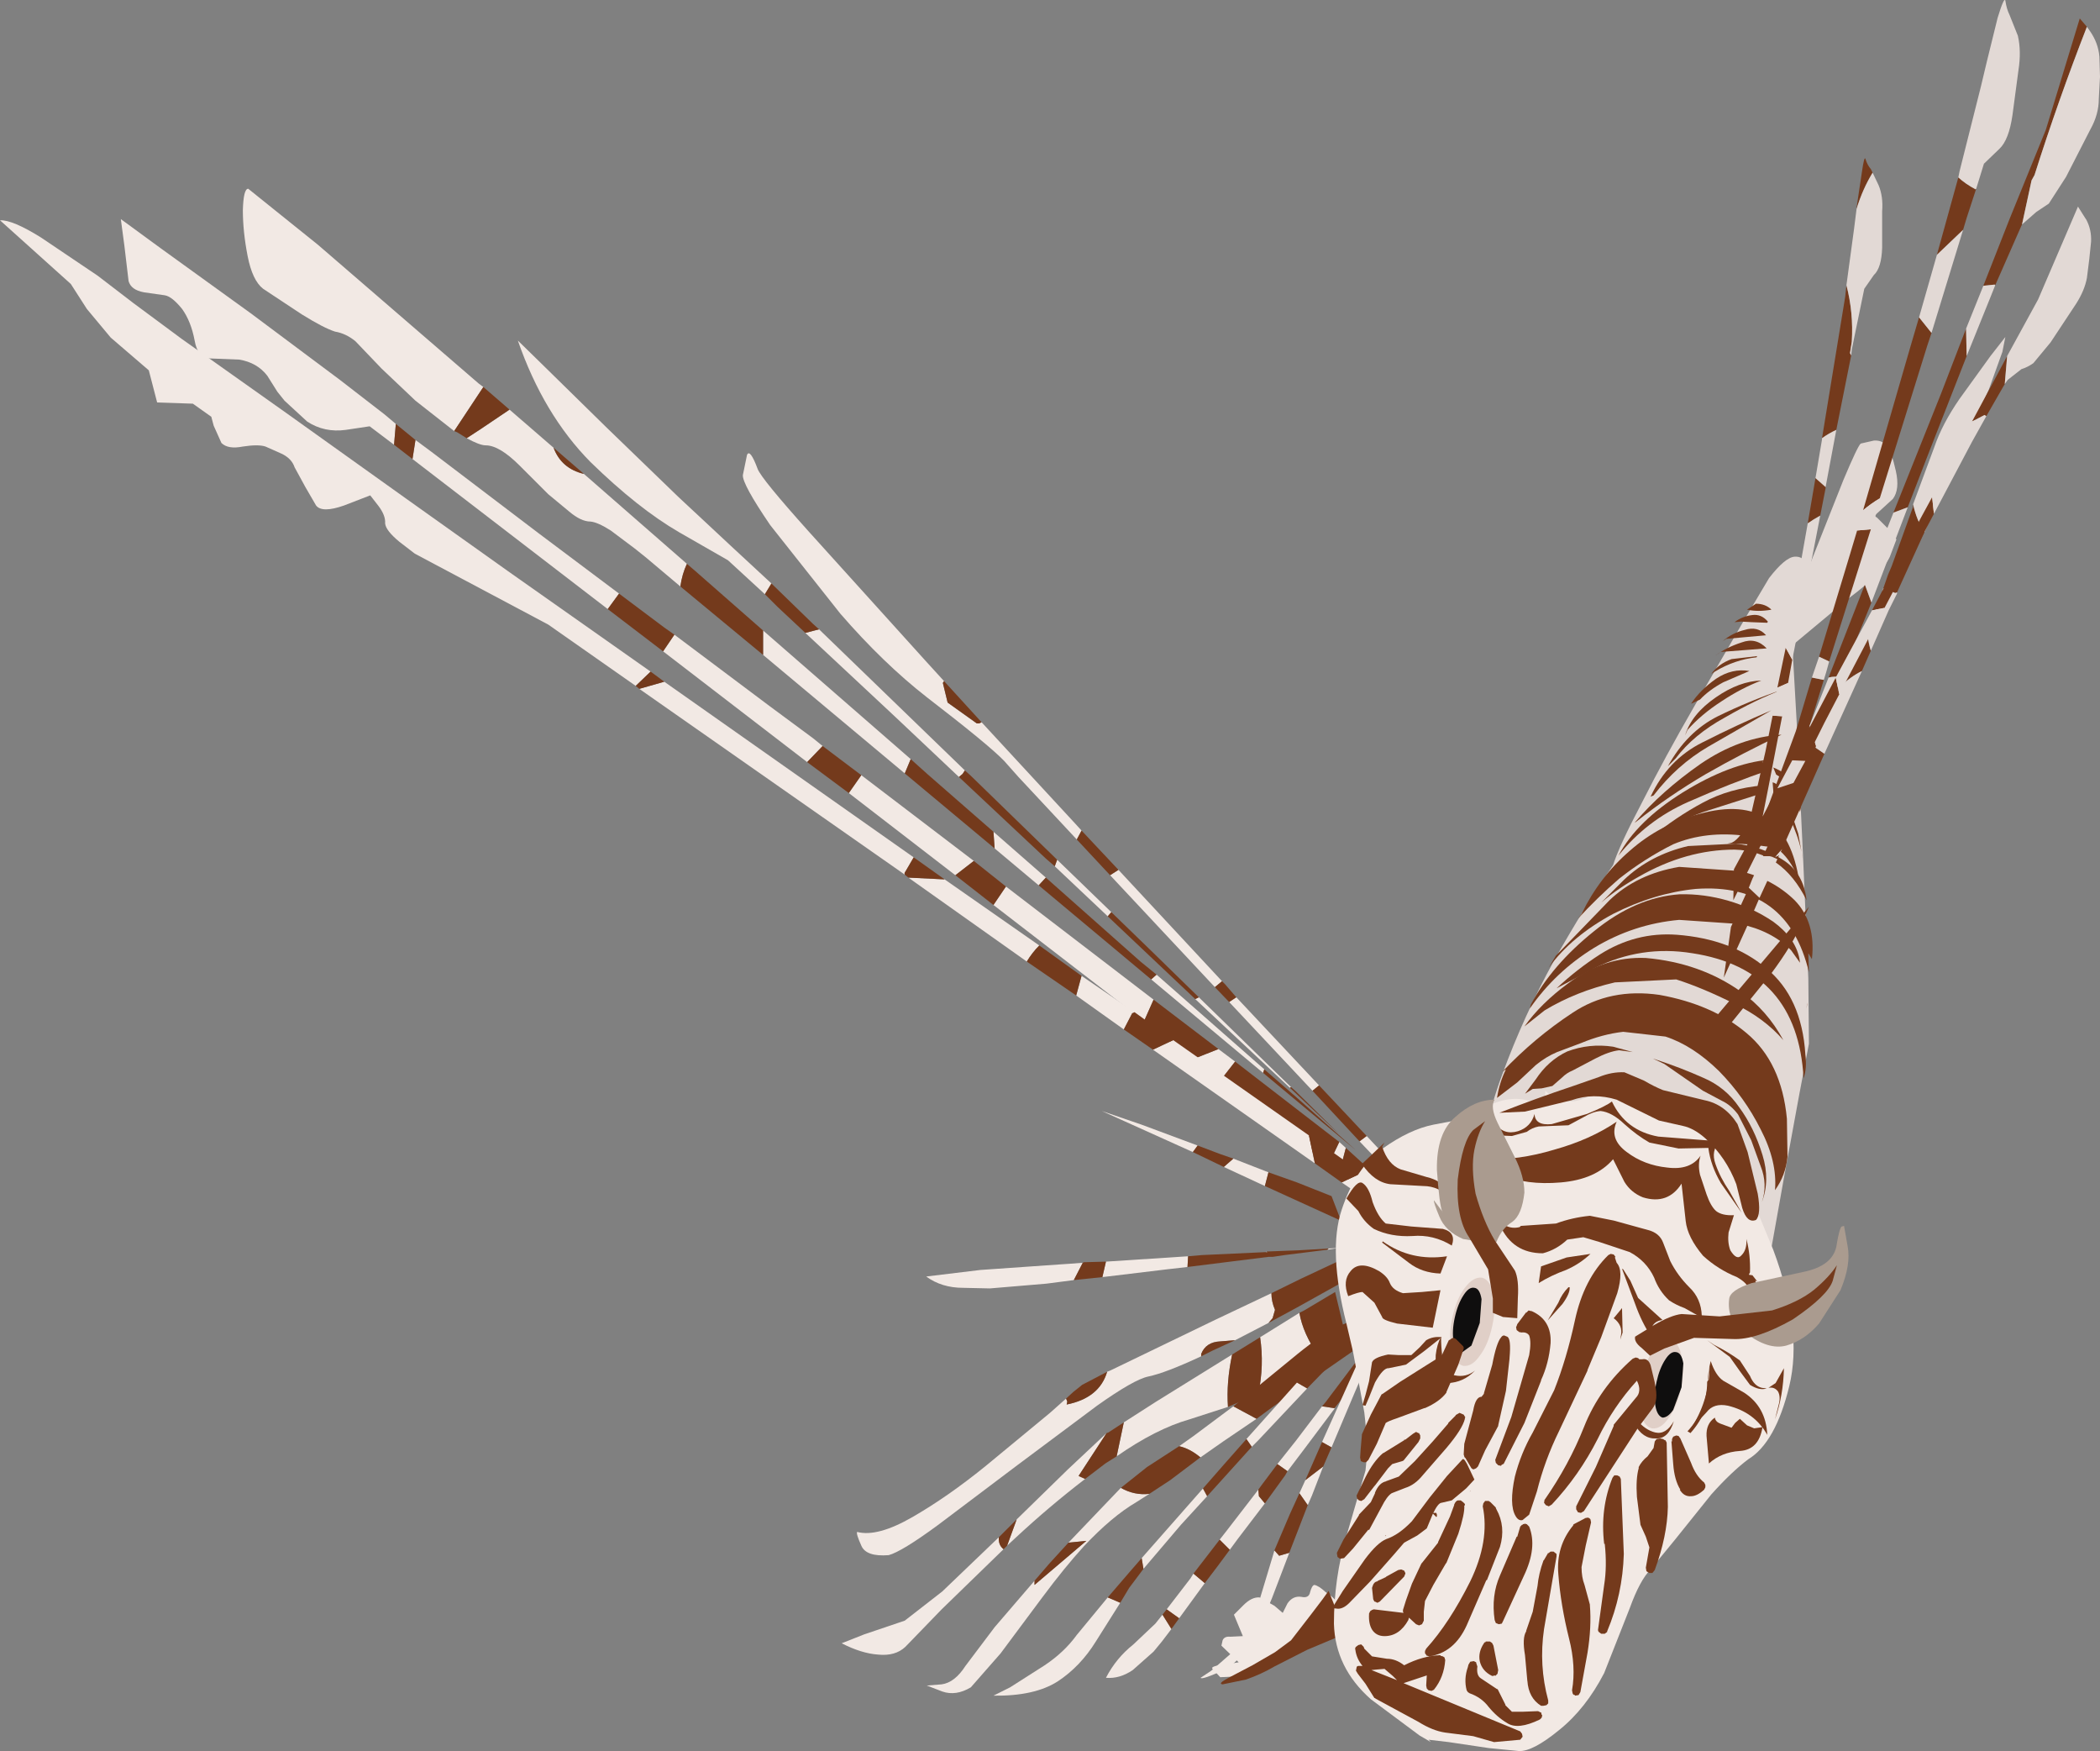 <?xml version="1.0" encoding="UTF-8" standalone="no"?>
<svg xmlns:xlink="http://www.w3.org/1999/xlink" height="147.05px" width="176.4px" xmlns="http://www.w3.org/2000/svg">
  <rect width="100%" height="100%" fill="#808080" stroke="none"/>
  <g transform="matrix(1.0, 0.0, 0.0, 1.0, -32.75, 33.0)">
    <path d="M147.55 62.4 L149.05 64.0 149.0 65.0 146.95 62.85 147.55 62.4 M143.0 58.6 L136.0 51.15 136.6 50.75 143.55 58.15 143.0 58.6 M134.8 49.9 L126.0 40.5 126.7 40.05 135.4 49.4 134.8 49.9 M123.2 37.5 L118.3 32.25 117.1 30.9 Q115.8 29.55 110.6 25.55 106.95 22.7 103.35 18.55 L97.45 11.1 Q95.1 7.65 95.15 6.9 L95.5 5.2 Q95.75 4.65 96.4 6.4 96.75 7.25 100.65 11.6 L110.5 22.5 112.05 24.2 111.95 24.35 112.35 26.0 114.8 27.75 115.0 27.75 115.2 27.65 123.1 36.2 123.6 36.75 123.2 37.5" fill="#f2e9e4" fill-rule="evenodd" stroke="none"/>
    <path d="M147.55 62.4 L146.95 62.85 143.0 58.6 143.55 58.15 145.2 59.9 147.55 62.4 M136.0 51.15 L134.8 49.9 135.4 49.4 135.65 49.65 136.6 50.75 136.0 51.15 M126.0 40.5 L123.2 37.5 123.6 36.75 126.7 40.05 126.0 40.5 M112.05 24.2 L115.2 27.65 115.0 27.75 114.8 27.75 112.35 26.0 111.95 24.35 112.05 24.2" fill="#743a1c" fill-rule="evenodd" stroke="none"/>
    <path d="M97.0 16.9 L93.9 14.05 89.8 11.7 Q86.35 9.7 82.35 5.8 78.4 1.8 76.25 -4.4 L78.5 -2.2 83.75 2.95 89.7 8.7 94.15 12.85 97.55 16.0 97.0 16.9 M101.55 19.85 L113.8 31.7 113.6 32.0 113.3 32.25 107.95 27.2 100.4 20.15 101.55 19.85 M121.55 39.2 L126.1 43.6 125.8 43.95 121.35 39.75 121.55 39.2 M133.45 50.75 L141.2 58.3 141.1 58.35 133.15 50.9 133.45 50.75 M145.3 62.3 L145.55 62.55 145.3 62.3" fill="#f2e9e4" fill-rule="evenodd" stroke="none"/>
    <path d="M97.55 16.0 L101.05 19.4 101.55 19.85 100.4 20.15 98.05 17.95 97.0 16.9 97.55 16.0 M113.8 31.7 L114.3 32.15 121.55 39.2 121.35 39.75 120.6 39.1 113.3 32.25 113.6 32.0 113.8 31.7 M126.1 43.6 L129.3 46.7 133.45 50.75 133.15 50.9 125.8 43.95 126.1 43.6 M141.2 58.3 L141.6 58.65 145.3 62.3 142.85 60.0 141.1 58.35 141.2 58.3" fill="#743a1c" fill-rule="evenodd" stroke="none"/>
    <path d="M79.25 4.6 Q79.9 6.35 81.8 6.8 L90.45 14.35 Q90.05 15.2 89.9 16.25 L87.05 13.85 86.05 13.05 84.05 11.55 Q82.95 10.85 82.35 10.8 81.55 10.8 80.55 9.95 L78.8 8.5 76.4 6.1 Q74.7 4.4 73.55 4.4 73.05 4.4 71.95 3.8 L73.1 3.05 75.55 1.4 79.25 4.6 M96.85 19.95 L109.25 30.75 108.75 31.95 96.85 22.0 96.85 19.95 M116.2 36.85 L120.6 40.7 120.0 41.35 116.3 38.25 116.2 36.85 M129.9 48.85 L138.95 56.8 138.85 57.1 129.45 49.25 129.9 48.85 M70.9 3.2 L67.65 0.65 64.8 -2.05 62.6 -4.35 Q61.8 -5.0 60.9 -5.15 59.95 -5.45 58.1 -6.6 L54.85 -8.75 Q53.95 -9.45 53.55 -11.5 53.15 -13.55 53.15 -15.35 53.2 -17.15 53.6 -17.15 L59.45 -12.45 72.95 -0.8 73.35 -0.5 70.9 3.2" fill="#f2e9e4" fill-rule="evenodd" stroke="none"/>
    <path d="M79.25 4.6 L81.8 6.8 Q79.9 6.35 79.25 4.6 M90.45 14.35 L91.15 14.95 96.85 19.95 96.85 22.0 89.9 16.25 Q90.05 15.2 90.45 14.35 M109.25 30.75 L110.7 32.05 116.2 36.85 116.3 38.25 108.75 31.95 109.25 30.75 M120.6 40.7 L128.55 47.75 129.9 48.85 129.45 49.25 120.0 41.35 120.6 40.7 M138.95 56.8 L140.5 58.15 141.65 59.15 146.65 63.6 138.85 57.1 138.95 56.8 M71.95 3.8 L71.15 3.3 70.9 3.2 73.35 -0.5 75.55 1.4 73.1 3.05 71.95 3.8" fill="#743a1c" fill-rule="evenodd" stroke="none"/>
    <path d="M148.0 65.7 L147.65 67.35 146.75 66.65 148.0 65.7 M145.25 65.5 L144.35 64.8 145.25 62.9 145.8 63.4 145.25 65.5 M135.25 57.75 L132.95 55.95 135.1 55.1 136.5 56.15 135.25 57.75 M128.85 52.75 L116.2 43.0 117.25 41.45 129.65 50.95 128.85 52.75 M113.0 40.5 L104.05 33.6 105.1 32.1 114.55 39.3 113.0 40.5 M100.55 31.0 L88.45 21.7 89.4 20.3 97.4 26.3 101.05 29.0 101.85 29.65 100.55 31.0 M83.8 18.15 L67.4 5.55 67.65 3.95 69.0 4.95 77.95 11.75 84.75 16.85 83.8 18.15 M65.85 4.35 L63.8 2.8 61.8 3.1 Q60.0 3.35 58.55 2.4 L56.65 0.65 56.05 -0.1 55.2 -1.45 Q54.35 -2.55 52.85 -2.8 L50.35 -2.9 Q49.35 -2.95 49.1 -4.4 48.8 -6.0 48.05 -7.05 47.2 -8.1 46.6 -8.2 L44.85 -8.45 Q43.75 -8.65 43.55 -9.4 L43.2 -12.35 42.9 -14.6 46.25 -12.15 53.8 -6.7 61.3 -1.1 65.05 1.8 66.0 2.6 65.85 4.35" fill="#f2e9e4" fill-rule="evenodd" stroke="none"/>
    <path d="M146.75 66.65 L145.25 65.5 145.8 63.4 148.05 65.45 148.0 65.7 146.75 66.65 M144.35 64.8 L135.25 57.75 136.5 56.15 145.05 62.75 145.25 62.9 144.35 64.8 M132.95 55.95 L128.85 52.75 129.65 50.95 135.1 55.1 132.95 55.95 M116.2 43.0 L113.0 40.5 114.55 39.3 117.25 41.45 116.2 43.0 M104.05 33.6 L100.55 31.0 101.85 29.65 105.1 32.1 104.05 33.6 M88.45 21.7 L83.8 18.15 84.75 16.85 88.55 19.7 89.4 20.3 88.45 21.7 M67.4 5.55 L65.85 4.35 66.0 2.6 67.65 3.95 67.4 5.55" fill="#743a1c" fill-rule="evenodd" stroke="none"/>
    <path d="M147.15 65.5 L149.7 67.3 146.7 67.15 145.45 66.3 147.15 65.5 M143.2 64.7 L129.6 55.15 131.3 54.35 142.7 62.35 143.2 64.7 M127.15 53.45 L123.15 50.6 123.6 48.95 128.05 52.0 127.85 52.1 127.15 53.45 M119.0 47.75 L109.05 40.7 112.1 40.85 120.05 46.4 Q119.45 47.0 119.0 47.75 M108.75 40.45 L86.45 24.85 88.55 24.25 109.5 39.0 108.8 40.2 Q108.7 40.3 108.75 40.45 M86.15 24.6 L78.8 19.45 67.6 13.5 66.3 12.5 Q65.15 11.55 65.1 10.95 65.15 10.3 64.55 9.5 L63.85 8.6 61.65 9.45 Q59.8 10.1 59.3 9.45 L58.4 7.9 57.5 6.25 Q57.25 5.5 56.4 5.1 L55.05 4.5 Q54.45 4.3 53.15 4.5 51.9 4.75 51.35 4.2 L50.7 2.75 50.5 2.0 48.95 0.9 45.95 0.8 45.25 -1.9 42.05 -4.65 40.05 -7.05 38.7 -9.15 32.75 -14.5 Q33.8 -14.55 36.2 -13.05 L40.95 -9.85 43.95 -7.55 48.0 -4.55 56.75 1.65 66.9 8.9 75.4 14.95 78.95 17.45 87.4 23.4 86.15 24.6" fill="#f2e9e4" fill-rule="evenodd" stroke="none"/>
    <path d="M147.15 65.5 L145.45 66.3 143.2 64.7 142.7 62.35 147.15 65.5 M129.6 55.15 L127.15 53.45 127.85 52.1 128.05 52.0 131.3 54.35 129.6 55.15 M123.15 50.6 L119.0 47.75 Q119.45 47.0 120.05 46.4 L123.6 48.95 123.15 50.6 M109.05 40.7 L108.75 40.45 Q108.7 40.3 108.8 40.2 L109.5 39.0 112.1 40.85 109.05 40.7 M86.45 24.85 L86.15 24.6 87.4 23.4 88.55 24.25 86.45 24.85" fill="#743a1c" fill-rule="evenodd" stroke="none"/>
    <path d="M145.35 69.4 L145.35 69.45 145.25 69.45 145.35 69.4 M139.0 66.6 L135.55 65.0 136.35 64.3 139.3 65.45 139.0 66.6 M132.95 63.75 L125.3 60.3 128.65 61.45 133.35 63.2 132.95 63.75" fill="#f2e9e4" fill-rule="evenodd" stroke="none"/>
    <path d="M145.35 69.4 L145.25 69.45 139.0 66.6 139.3 65.45 141.7 66.3 144.6 67.45 145.35 69.4 M135.55 65.0 L132.95 63.75 133.35 63.2 135.2 63.9 136.35 64.3 135.55 65.0" fill="#743a1c" fill-rule="evenodd" stroke="none"/>
    <path d="M144.25 71.95 L144.35 71.85 145.2 71.8 144.25 71.95 M139.15 72.1 L139.2 72.2 139.1 72.15 139.15 72.1 M132.55 72.5 L132.5 73.4 130.75 73.6 125.35 74.25 125.65 72.95 132.55 72.5 M122.95 74.5 L120.65 74.8 115.9 75.2 113.65 75.15 Q111.85 75.15 110.55 74.2 L115.1 73.65 123.7 73.05 122.95 74.5" fill="#f2e9e4" fill-rule="evenodd" stroke="none"/>
    <path d="M144.35 71.85 L144.25 71.95 140.65 72.4 139.65 72.55 139.3 72.55 132.5 73.4 132.55 72.5 133.7 72.4 139.1 72.15 139.2 72.2 139.15 72.1 141.8 72.0 144.35 71.85 M123.7 73.05 L123.8 73.0 125.65 72.95 125.35 74.25 122.95 74.5 123.7 73.05" fill="#743a1c" fill-rule="evenodd" stroke="none"/>
    <path d="M139.55 75.6 Q139.55 76.3 139.85 77.0 L139.65 77.7 139.3 78.1 136.5 79.55 135.25 79.65 Q134.05 79.7 133.65 80.7 L133.65 80.9 Q130.65 82.3 129.2 82.6 128.0 82.85 124.9 85.05 L118.2 90.05 111.5 95.1 Q108.5 97.3 107.4 97.6 105.5 97.75 105.1 96.8 104.65 95.8 104.75 95.65 106.45 96.1 109.4 94.4 112.35 92.7 115.5 90.15 L120.95 85.65 122.3 84.45 122.4 84.7 122.35 84.95 Q125.1 84.4 125.75 82.2 L126.0 82.1 127.35 81.45 134.8 77.85 139.55 75.6" fill="#f2e9e4" fill-rule="evenodd" stroke="none"/>
    <path d="M139.55 75.6 L142.0 74.4 145.3 72.85 145.2 74.85 141.7 76.8 139.3 78.1 139.65 77.7 139.85 77.0 Q139.55 76.3 139.55 75.6 M136.5 79.55 L134.65 80.4 133.65 80.9 133.65 80.7 Q134.05 79.7 135.25 79.65 L136.5 79.55 M122.3 84.45 L122.9 83.9 123.65 83.3 125.75 82.2 126.0 82.1 125.75 82.2 Q125.1 84.4 122.35 84.95 L122.4 84.7 122.3 84.45" fill="#743a1c" fill-rule="evenodd" stroke="none"/>
    <path d="M141.9 77.25 Q142.2 79.0 143.5 80.85 142.05 82.0 139.7 83.35 L138.45 84.05 Q138.95 81.65 138.6 79.3 L141.9 77.25 M135.9 85.15 L132.65 86.2 Q129.85 87.0 126.55 89.3 L127.15 86.45 129.8 84.75 136.25 80.75 Q135.75 83.1 135.9 85.15 M123.9 91.2 Q120.9 93.5 118.05 96.15 L117.35 96.8 118.15 94.6 122.45 90.4 125.7 87.35 123.35 90.95 123.9 91.2 M117.05 97.1 L111.85 102.15 108.8 105.3 Q107.95 106.1 106.5 105.95 105.1 105.85 103.45 105.0 103.55 104.95 105.35 104.25 L108.75 103.1 111.9 100.65 116.65 96.1 Q116.6 96.75 117.05 97.1" fill="#f2e9e4" fill-rule="evenodd" stroke="none"/>
    <path d="M141.9 77.25 L142.3 77.05 144.9 75.5 145.7 78.85 144.15 80.3 143.5 80.85 Q142.2 79.0 141.9 77.25 M138.45 84.05 L135.9 85.15 Q135.75 83.1 136.25 80.75 L138.6 79.3 Q138.95 81.65 138.45 84.05 M126.55 89.3 L125.6 89.9 123.9 91.2 123.35 90.95 125.7 87.35 125.85 87.3 127.15 86.45 126.55 89.3 M117.35 96.8 L117.05 97.1 Q116.6 96.75 116.65 96.1 L117.15 95.6 118.15 94.6 117.35 96.8" fill="#743a1c" fill-rule="evenodd" stroke="none"/>
    <path d="M138.3 86.15 L135.5 88.05 133.5 89.45 133.6 89.4 Q132.7 88.65 131.8 88.45 L133.0 87.6 136.35 85.1 138.3 86.15 M129.3 92.45 L128.2 93.15 Q126.15 94.35 123.8 96.85 122.2 98.6 120.3 101.15 L116.8 105.85 114.3 108.7 Q113.05 109.45 111.9 109.05 L110.6 108.55 111.85 108.45 Q112.95 108.3 113.85 106.9 L116.3 103.65 119.65 99.75 119.65 100.1 124.0 96.4 122.5 96.55 125.75 93.15 126.9 91.95 Q128.05 92.6 129.3 92.45" fill="#f2e9e4" fill-rule="evenodd" stroke="none"/>
    <path d="M136.35 85.1 L137.9 83.85 141.75 80.7 Q143.85 79.0 145.15 78.4 L146.45 77.85 146.35 80.5 142.6 83.1 Q140.45 84.55 138.3 86.15 L136.35 85.1 M133.5 89.45 L131.05 91.3 129.3 92.45 Q128.05 92.6 126.9 91.95 L129.1 90.2 131.8 88.45 Q132.7 88.65 133.6 89.4 L133.5 89.45 M119.65 99.75 L120.9 98.3 122.5 96.55 124.0 96.4 119.65 100.1 119.65 99.75" fill="#743a1c" fill-rule="evenodd" stroke="none"/>
    <path d="M144.85 85.25 L144.85 85.3 142.3 88.7 140.9 90.55 140.05 89.95 141.6 88.0 143.8 85.1 144.8 85.25 144.85 85.25 M139.0 93.25 L136.75 96.2 136.05 97.15 135.2 96.3 135.75 95.6 138.45 92.1 138.5 92.65 139.0 93.25 M133.95 99.95 L131.8 102.9 130.75 102.15 132.75 99.55 133.0 99.15 133.95 99.95 M131.15 103.8 L130.35 104.85 129.65 105.7 127.9 107.25 Q126.8 108.0 125.65 107.9 126.5 106.25 127.95 105.1 L129.8 103.35 130.4 102.6 131.15 103.8" fill="#f2e9e4" fill-rule="evenodd" stroke="none"/>
    <path d="M143.8 85.1 L144.1 84.75 144.55 84.15 147.15 80.7 147.45 81.75 145.45 84.5 144.85 85.25 144.8 85.25 143.8 85.1 M140.9 90.55 L140.7 90.9 139.0 93.25 138.5 92.65 138.45 92.1 138.7 91.75 140.05 89.95 140.9 90.55 M136.05 97.15 L135.05 98.5 133.95 99.95 133.0 99.15 135.2 96.3 136.05 97.15 M131.8 102.9 L131.15 103.8 130.4 102.6 130.75 102.15 131.8 102.9" fill="#743a1c" fill-rule="evenodd" stroke="none"/>
    <path d="M142.55 83.6 L138.45 87.95 137.9 88.5 137.45 87.85 141.7 83.1 142.55 83.6 M134.15 92.65 L131.95 95.05 128.8 98.75 128.65 97.85 133.8 92.0 134.15 92.65 M126.85 101.6 L124.8 104.85 Q123.5 106.95 121.6 108.2 119.65 109.45 116.2 109.4 L117.6 108.7 120.5 106.85 Q122.15 105.75 123.2 104.3 L125.8 101.15 126.85 101.6" fill="#f2e9e4" fill-rule="evenodd" stroke="none"/>
    <path d="M141.7 83.1 L143.1 81.55 145.85 78.5 146.45 77.85 146.85 79.1 146.75 79.2 144.3 81.8 142.55 83.6 141.7 83.1 M137.9 88.5 L134.15 92.65 133.8 92.0 135.55 90.0 137.45 87.85 137.9 88.5 M128.8 98.75 L127.6 100.35 126.85 101.6 125.8 101.15 127.65 99.0 128.65 97.85 128.8 98.75" fill="#743a1c" fill-rule="evenodd" stroke="none"/>
    <path d="M143.8 88.1 L146.05 83.1 147.15 80.65 148.15 80.2 146.5 84.05 144.6 88.55 143.8 88.1 M143.9 90.15 L142.95 92.6 142.6 93.4 141.9 92.4 142.4 91.3 143.9 90.15 M141.05 97.4 L139.6 101.2 Q137.55 106.25 135.65 107.2 133.7 108.1 133.6 107.9 L134.5 107.3 136.45 105.6 Q137.55 104.4 138.45 101.7 L139.7 97.55 139.8 97.2 140.2 97.65 141.05 97.4" fill="#f2e9e4" fill-rule="evenodd" stroke="none"/>
    <path d="M143.8 88.1 L144.6 88.55 143.9 90.15 142.4 91.3 143.65 88.45 143.8 88.1 M142.6 93.4 L141.05 97.4 140.2 97.65 139.8 97.2 141.1 94.15 141.9 92.4 142.6 93.4" fill="#743a1c" fill-rule="evenodd" stroke="none"/>
    <path d="M191.75 8.9 L190.6 9.95 Q190.1 10.35 190.4 10.45 L191.4 11.45 192.05 12.3 191.5 13.75 Q190.85 15.15 188.1 17.2 L183.6 20.95 181.45 23.2 182.55 20.3 185.0 13.85 187.6 7.3 Q188.8 4.45 189.05 4.25 L190.15 4.0 Q190.75 3.95 191.2 4.35 191.65 4.95 192.0 6.55 192.35 8.1 191.75 8.9" fill="#e2d9d5" fill-rule="evenodd" stroke="none"/>
    <path d="M181.35 15.55 Q182.7 13.8 183.5 13.75 184.25 13.7 184.5 14.45 184.7 15.15 184.4 15.55 183.85 16.1 183.55 17.75 183.25 19.45 183.35 21.95 L183.7 28.15 184.2 38.8 184.65 49.2 184.7 54.65 183.9 58.85 182.55 66.2 181.3 73.2 180.75 76.35 177.05 75.85 168.85 74.25 Q164.2 73.15 160.7 71.15 157.15 69.2 157.05 66.2 157.15 62.05 158.95 57.2 160.75 52.3 163.3 47.65 165.9 43.05 168.25 39.65 168.75 38.05 170.7 34.35 172.6 30.6 175.05 26.35 L179.3 19.0 181.35 15.55" fill="#e2d9d5" fill-rule="evenodd" stroke="none"/>
    <path d="M145.0 101.5 L144.7 102.4 142.85 104.35 Q138.9 107.2 137.3 107.75 L135.25 107.85 134.65 107.2 Q134.3 106.95 135.45 106.8 L136.8 106.6 135.35 105.2 135.45 104.75 Q135.6 104.4 136.1 104.45 L137.15 104.4 136.4 102.6 137.2 101.8 Q137.9 101.1 138.55 101.15 L139.8 101.85 140.5 102.45 140.9 101.65 Q141.35 101.0 142.05 101.1 142.7 101.25 142.8 100.7 142.95 100.15 143.15 100.1 143.5 100.15 144.1 100.7 144.8 101.15 145.0 101.5" fill="#f2e9e4" fill-rule="evenodd" stroke="none"/>
    <path d="M135.95 107.9 L137.95 106.85 139.85 105.75 141.2 104.75 142.9 102.55 143.85 101.3 144.35 100.6 145.1 102.45 Q145.7 104.1 145.05 104.5 L142.55 105.55 139.8 106.95 Q138.7 107.6 137.4 108.05 L135.45 108.45 Q135.0 108.4 135.95 107.9" fill="#743a1c" fill-rule="evenodd" stroke="none"/>
    <path d="M169.8 59.0 L173.55 60.75 176.05 61.8 178.45 62.45 Q178.5 63.5 178.7 64.3 L179.55 66.75 181.7 71.95 Q184.2 78.65 183.05 83.4 181.9 88.15 179.6 89.55 178.2 90.6 176.5 92.5 L173.45 96.3 171.4 98.8 Q170.5 99.7 169.65 102.05 L167.5 107.5 Q165.95 110.5 163.7 112.3 161.5 114.1 160.35 114.05 L157.8 113.8 154.45 113.3 152.75 113.1 152.95 113.3 152.0 112.75 147.9 109.7 Q144.9 107.05 144.8 103.35 144.8 99.55 145.85 96.0 L147.45 90.5 Q147.7 88.5 147.35 85.6 L146.4 80.5 145.85 78.15 Q144.3 72.05 145.45 68.6 146.6 65.1 148.9 63.45 151.15 61.85 153.15 61.45 L155.25 61.05 Q155.45 60.85 157.55 59.95 159.55 58.95 161.2 59.45 L162.55 59.35 162.55 58.6 162.95 58.95 Q163.45 59.3 164.55 59.5 165.75 59.5 166.55 58.75 L167.45 57.9 169.8 59.0" fill="#f2e9e4" fill-rule="evenodd" stroke="none"/>
    <path d="M154.75 67.2 L154.65 67.7 Q153.65 66.6 152.3 66.6 L149.55 66.45 Q148.2 66.3 147.15 64.75 L149.05 62.95 148.85 63.3 Q149.35 64.8 150.4 65.2 L152.6 65.85 Q153.75 66.1 154.75 67.2" fill="#743a1c" fill-rule="evenodd" stroke="none"/>
    <path d="M154.0 81.15 L154.7 79.8 155.2 80.25 154.8 81.55 153.85 83.8 Q153.35 84.45 152.2 84.95 L149.9 85.75 Q148.85 86.1 148.7 86.35 L147.95 88.15 147.3 89.5 147.3 88.7 147.45 87.65 148.15 86.0 Q148.7 84.8 149.0 84.45 L150.45 83.45 Q151.65 82.65 152.8 81.95 L154.0 81.15" fill="#743a1c" fill-rule="evenodd" stroke="none"/>
    <path d="M159.1 79.5 Q159.3 79.6 159.15 81.0 L158.8 83.75 Q158.65 85.65 158.2 86.5 L157.15 88.6 156.5 89.95 156.1 89.15 Q155.9 88.75 156.05 88.35 L156.85 85.5 Q157.0 84.65 157.2 84.6 L157.75 84.15 158.4 81.65 Q158.75 79.9 159.1 79.5" fill="#743a1c" fill-rule="evenodd" stroke="none"/>
    <path d="M155.9 92.0 L154.7 93.0 153.85 93.2 Q153.55 93.2 153.1 94.15 L152.6 95.35 151.8 95.95 150.7 96.55 149.75 97.65 147.85 99.8 146.2 101.5 Q145.65 102.1 145.15 102.1 L144.65 102.05 145.55 100.6 147.4 97.95 Q148.45 96.55 149.2 96.25 150.25 95.9 151.35 94.75 L152.85 92.75 154.3 90.95 155.6 89.55 Q155.75 89.4 156.15 90.3 L156.6 91.25 155.9 92.0" fill="#743a1c" fill-rule="evenodd" stroke="none"/>
    <path d="M155.45 86.05 Q155.2 86.85 153.9 88.3 L151.9 90.65 Q151.35 91.35 150.65 91.6 L149.45 92.05 Q148.9 92.35 148.4 93.35 L147.35 95.25 146.1 96.8 145.35 97.5 145.9 96.4 147.15 94.5 148.15 93.4 148.6 92.5 Q148.8 91.85 149.2 91.75 L150.35 91.35 151.85 89.9 153.3 88.25 154.7 86.75 Q155.4 85.85 155.45 86.05" fill="#743a1c" fill-rule="evenodd" stroke="none"/>
    <path d="M155.45 93.4 L154.9 95.65 153.9 98.05 152.8 99.85 152.05 101.35 151.95 102.35 151.95 103.1 151.0 102.25 151.2 101.5 151.7 100.1 Q151.95 99.35 152.55 98.45 153.1 97.45 153.85 96.75 154.55 95.85 154.9 94.45 155.3 93.05 155.45 93.4" fill="#743a1c" fill-rule="evenodd" stroke="none"/>
    <path d="M150.4 89.35 L149.55 89.6 Q149.25 89.65 149.0 90.05 L147.9 91.55 147.0 92.7 147.7 91.25 Q148.35 90.0 149.15 89.35 L150.9 88.25 151.65 87.65 151.5 87.9 Q150.95 89.0 150.4 89.35" fill="#743a1c" fill-rule="evenodd" stroke="none"/>
    <path d="M151.3 80.8 L152.0 80.15 152.55 79.55 Q153.15 79.2 153.85 79.3 L152.4 80.45 150.85 81.6 149.4 81.9 Q148.95 81.85 148.25 83.1 L147.75 84.35 147.45 85.05 147.2 85.0 147.45 84.15 147.75 83.0 148.0 81.4 Q148.15 81.0 149.35 80.75 L150.25 80.8 151.3 80.8" fill="#743a1c" fill-rule="evenodd" stroke="none"/>
    <path d="M153.75 75.35 L153.1 78.5 150.1 78.15 Q148.85 77.85 148.85 77.6 L148.2 76.4 147.2 75.5 Q146.9 75.5 146.0 75.85 145.5 74.55 146.2 73.75 146.95 72.8 148.6 73.75 149.3 74.2 149.5 74.75 149.75 75.35 150.6 75.6 L152.2 75.5 153.75 75.35" fill="#743a1c" fill-rule="evenodd" stroke="none"/>
    <path d="M148.85 71.35 L148.9 71.25 Q151.3 72.95 154.3 72.5 L153.75 73.95 Q152.2 73.9 151.1 73.05 L148.85 71.35" fill="#743a1c" fill-rule="evenodd" stroke="none"/>
    <path d="M153.95 70.2 Q155.1 70.5 154.7 71.6 153.15 70.65 151.4 70.8 149.6 70.9 148.15 70.2 147.3 69.6 146.85 68.7 L145.85 67.65 Q146.75 66.05 147.2 66.35 147.75 66.7 148.05 67.95 148.5 69.2 149.15 69.75 L151.3 70.0 153.95 70.2" fill="#743a1c" fill-rule="evenodd" stroke="none"/>
    <path d="M168.05 72.7 L168.2 73.25 Q168.7 73.75 168.25 75.5 L166.9 79.15 165.7 81.95 163.35 87.05 Q162.1 89.5 161.5 92.2 160.8 94.9 160.35 94.1 159.85 93.25 160.3 91.05 160.85 89.2 161.8 87.45 L163.6 83.9 Q164.7 81.2 165.35 77.9 166.05 74.6 168.05 72.7" fill="#743a1c" fill-rule="evenodd" stroke="none"/>
    <path d="M160.55 78.5 L160.55 78.4 161.3 77.4 Q162.8 78.05 162.7 79.75 162.55 81.4 161.95 82.7 161.2 84.4 160.55 86.35 159.8 88.3 158.8 89.7 L160.1 86.1 Q161.15 83.3 161.6 80.8 162.1 78.3 160.55 78.5" fill="#743a1c" fill-rule="evenodd" stroke="none"/>
    <path d="M157.75 93.4 L158.1 93.85 Q158.9 95.25 158.45 96.75 L157.35 99.55 155.7 103.4 Q154.7 105.4 152.85 105.7 154.85 103.5 156.6 100.0 158.35 96.45 157.75 93.4" fill="#743a1c" fill-rule="evenodd" stroke="none"/>
    <path d="M160.5 96.15 L160.85 95.35 Q161.5 96.95 160.4 99.2 L158.7 103.0 Q158.45 101.05 159.1 99.4 L160.5 96.15" fill="#743a1c" fill-rule="evenodd" stroke="none"/>
    <path d="M150.4 99.1 L148.4 101.2 Q148.15 100.25 148.55 100.15 L149.35 99.75 150.4 99.1" fill="#743a1c" fill-rule="evenodd" stroke="none"/>
    <path d="M148.15 102.55 L150.75 102.85 Q150.1 104.0 149.1 104.0 148.05 104.0 148.15 102.55" fill="#743a1c" fill-rule="evenodd" stroke="none"/>
    <path d="M157.65 105.25 L157.75 105.25 158.2 107.4 Q157.5 107.1 157.35 106.5 157.2 105.8 157.65 105.25" fill="#743a1c" fill-rule="evenodd" stroke="none"/>
    <path d="M162.75 98.15 L163.15 97.6 162.05 103.75 Q161.6 106.85 162.4 109.9 161.55 109.35 161.4 108.1 L161.2 105.95 Q161.05 104.6 161.25 104.1 161.55 103.65 161.85 102.4 L162.25 100.3 162.75 98.15" fill="#743a1c" fill-rule="evenodd" stroke="none"/>
    <path d="M165.2 95.35 L166.0 94.8 Q166.0 95.8 165.6 96.7 165.25 97.65 165.2 98.6 L165.5 100.25 165.95 101.8 165.8 105.75 165.2 109.05 Q165.55 107.0 164.95 104.5 164.25 101.75 164.0 99.15 163.85 96.95 165.2 95.35" fill="#743a1c" fill-rule="evenodd" stroke="none"/>
    <path d="M171.45 83.15 Q171.7 84.5 171.3 85.05 L170.05 86.7 165.5 93.7 167.15 90.3 168.6 86.9 170.4 84.75 Q171.25 83.75 170.3 82.3 168.05 84.75 166.6 87.75 165.1 90.7 162.85 93.15 164.85 90.2 166.15 87.0 167.4 83.75 170.15 81.4 L170.05 81.9 Q170.85 81.15 171.1 81.8 L171.45 83.15" fill="#743a1c" fill-rule="evenodd" stroke="none"/>
    <path d="M164.5 75.1 L164.6 75.1 Q164.65 75.6 164.0 76.5 L162.75 77.9 163.65 76.4 Q163.95 75.65 164.5 75.1" fill="#743a1c" fill-rule="evenodd" stroke="none"/>
    <path d="M168.8 77.1 L169.0 76.85 169.05 78.9 168.85 79.5 168.9 79.2 Q169.1 78.3 168.3 77.7 L168.8 77.1" fill="#743a1c" fill-rule="evenodd" stroke="none"/>
    <path d="M162.2 73.35 L164.35 72.6 166.35 72.3 Q165.45 73.15 164.3 73.65 163.05 74.1 162.0 74.75 L162.2 73.35" fill="#743a1c" fill-rule="evenodd" stroke="none"/>
    <path d="M169.0 73.55 L169.1 73.6 169.7 74.55 170.35 76.0 172.4 77.85 Q171.3 78.0 171.45 79.25 170.65 78.05 170.1 76.5 L169.0 73.55" fill="#743a1c" fill-rule="evenodd" stroke="none"/>
    <path d="M168.5 91.25 Q168.75 94.2 168.65 97.45 168.65 100.9 167.35 103.85 L167.85 100.2 Q168.1 98.5 167.85 96.65 167.45 93.8 168.5 91.25" fill="#743a1c" fill-rule="evenodd" stroke="none"/>
    <path d="M171.95 88.7 L172.1 88.1 172.35 88.15 172.45 93.5 Q172.4 95.9 171.35 98.7 L171.65 96.85 171.3 95.8 170.9 94.95 170.6 92.6 Q170.5 91.2 170.75 90.35 L171.4 89.5 171.95 88.7" fill="#743a1c" fill-rule="evenodd" stroke="none"/>
    <path d="M173.55 88.05 L173.6 87.95 174.4 89.95 Q174.9 91.2 175.7 91.8 174.7 92.75 174.2 91.95 173.8 91.2 173.7 89.95 L173.55 88.05" fill="#743a1c" fill-rule="evenodd" stroke="none"/>
    <path d="M179.5 86.7 L180.1 86.95 180.8 86.85 Q180.5 88.75 178.9 88.85 177.35 88.95 176.3 89.9 L176.1 87.6 Q176.05 86.55 176.8 86.05 176.85 86.4 177.25 86.55 L178.2 86.9 178.5 86.5 178.9 86.15 179.5 86.7" fill="#743a1c" fill-rule="evenodd" stroke="none"/>
    <path d="M152.95 108.6 Q153.25 107.0 152.3 107.4 L150.5 108.0 149.95 107.45 149.25 106.8 148.35 106.8 147.5 106.7 Q147.0 106.2 146.95 105.5 L147.0 105.55 Q147.25 106.05 147.8 106.4 L149.2 106.65 Q149.95 106.7 150.65 107.25 152.2 106.45 153.75 106.4 153.65 107.65 152.95 108.6" fill="#743a1c" fill-rule="evenodd" stroke="none"/>
    <path d="M160.7 111.05 L161.95 111.0 Q160.35 111.8 159.55 111.35 158.75 110.9 158.1 110.05 157.45 109.15 156.35 108.8 156.1 108.0 156.45 107.05 L156.5 106.8 Q156.3 107.9 157.0 108.25 L158.3 109.1 158.85 110.25 Q158.95 110.7 159.7 111.05 L160.7 111.05" fill="#743a1c" fill-rule="evenodd" stroke="none"/>
    <path d="M160.35 112.75 L158.45 112.95 156.6 112.45 154.2 112.15 Q153.25 112.05 152.15 111.25 L148.5 109.35 147.85 108.25 147.05 107.25 160.35 112.75" fill="#743a1c" fill-rule="evenodd" stroke="none"/>
    <path d="M158.1 78.35 Q157.75 79.95 157.05 80.85 156.4 81.8 155.65 81.7 154.95 81.5 154.7 80.35 154.4 79.25 154.75 77.65 155.1 76.05 155.8 75.15 156.5 74.2 157.25 74.3 157.95 74.5 158.15 75.65 158.45 76.75 158.1 78.35" fill="#e0cfc7" fill-rule="evenodd" stroke="none"/>
    <path d="M157.05 78.1 L156.35 80.0 155.45 80.65 Q155.0 80.5 154.85 79.65 154.7 78.8 154.95 77.65 155.2 76.5 155.7 75.75 156.15 75.05 156.6 75.15 157.05 75.2 157.2 76.1 L157.05 78.1" fill="#0f0e0e" fill-rule="evenodd" stroke="none"/>
    <path d="M173.95 83.6 Q173.6 85.2 172.9 86.1 172.25 87.05 171.5 86.95 170.8 86.75 170.55 85.6 170.25 84.5 170.6 82.9 170.95 81.3 171.65 80.4 172.35 79.45 173.1 79.55 173.8 79.75 174.0 80.9 174.3 82.0 173.95 83.6" fill="#e0cfc7" fill-rule="evenodd" stroke="none"/>
    <path d="M174.0 83.5 L173.3 85.4 Q172.85 86.05 172.4 86.05 171.95 85.9 171.8 85.05 171.65 84.2 171.9 83.05 172.15 81.9 172.65 81.15 173.1 80.45 173.55 80.55 174.0 80.6 174.15 81.5 L174.0 83.5" fill="#0f0e0e" fill-rule="evenodd" stroke="none"/>
    <path d="M153.75 81.35 Q154.0 82.3 154.95 82.5 155.9 82.7 156.65 82.1 155.7 83.1 154.35 83.15 153.05 83.3 153.7 81.5 L153.75 81.35" fill="#743a1c" fill-rule="evenodd" stroke="none"/>
    <path d="M153.55 82.2 Q153.3 81.65 153.35 80.8 153.45 79.9 153.8 79.25 153.8 80.9 154.2 82.5 L153.55 82.2" fill="#743a1c" fill-rule="evenodd" stroke="none"/>
    <path d="M170.05 86.6 L170.2 86.9 Q169.9 86.4 170.25 86.25 170.95 87.1 171.8 87.3 172.7 87.5 173.35 86.35 172.9 87.85 171.85 87.8 170.75 87.85 170.05 86.6" fill="#743a1c" fill-rule="evenodd" stroke="none"/>
    <path d="M158.75 69.9 L158.95 69.75 Q159.6 70.25 160.4 70.05 L160.5 69.95 163.45 69.75 Q164.8 69.25 166.3 69.1 L168.3 69.5 171.2 70.3 Q172.15 70.55 172.45 71.35 L173.05 72.9 Q173.65 74.1 174.65 75.1 175.65 76.05 175.7 77.5 L175.5 77.55 174.25 76.85 Q173.55 76.6 172.95 76.2 172.1 75.4 171.7 74.3 171.05 72.9 169.65 72.15 L167.1 71.3 165.75 70.9 164.4 71.1 Q163.5 71.95 162.35 72.25 159.8 72.25 158.75 69.9" fill="#743a1c" fill-rule="evenodd" stroke="none"/>
    <path d="M175.6 64.05 Q175.35 64.75 175.55 65.65 L176.1 67.3 Q176.45 68.3 176.9 68.7 177.4 69.1 178.4 69.05 L177.95 70.5 Q177.85 71.35 178.1 72.0 178.65 72.9 179.05 72.4 179.5 71.95 179.45 71.05 179.8 72.4 179.75 73.85 L179.65 74.05 179.95 74.1 179.8 73.9 180.35 74.6 180.2 74.55 Q180.5 75.8 179.95 76.9 L179.7 75.35 Q179.55 74.75 178.65 74.25 177.05 73.6 175.8 72.45 174.5 70.9 174.35 69.55 L174.0 66.4 Q172.85 68.2 170.75 67.55 169.75 67.15 169.2 66.25 L168.25 64.35 Q166.8 66.05 163.85 66.3 160.95 66.55 158.9 65.65 159.05 66.85 157.9 67.0 L155.95 67.4 157.5 65.7 Q158.6 64.6 157.45 64.4 L157.6 64.35 Q160.3 64.45 163.3 63.55 166.35 62.7 168.55 61.2 167.9 62.65 169.4 63.75 170.85 64.85 172.8 65.05 174.75 65.3 175.6 64.05" fill="#743a1c" fill-rule="evenodd" stroke="none"/>
    <path d="M177.3 66.35 Q176.45 64.9 176.25 63.4 L173.75 63.45 171.3 62.95 Q170.25 62.35 169.2 61.4 168.15 60.4 167.2 60.3 166.55 60.35 165.8 60.8 L164.5 61.5 163.2 61.55 162.0 61.6 Q161.45 61.7 161.0 62.05 L159.75 62.4 158.6 62.35 Q158.4 62.3 157.75 63.0 L157.0 63.7 157.15 63.55 157.9 62.6 158.35 61.35 Q159.05 62.35 160.25 62.0 161.35 61.65 161.65 60.55 161.7 61.55 163.1 61.4 L166.05 60.55 Q167.65 59.9 168.15 59.5 169.3 61.95 172.05 62.45 L177.2 62.85 Q176.45 63.65 176.85 64.75 177.25 65.9 178.0 67.0 L179.05 68.85 177.3 66.35" fill="#743a1c" fill-rule="evenodd" stroke="none"/>
    <path d="M187.0 71.7 Q187.25 70.15 187.45 70.0 L187.65 69.95 187.95 71.65 Q188.25 73.2 187.35 75.35 L185.55 78.15 Q184.35 79.55 182.8 80.0 181.3 80.4 179.4 78.95 L178.15 77.6 Q177.9 76.85 178.0 76.1 178.05 75.35 179.9 74.75 L184.3 73.8 Q186.65 73.3 187.0 71.7" fill="#aa9b8f" fill-rule="evenodd" stroke="none"/>
    <path d="M183.35 77.8 Q180.25 79.55 178.3 79.45 L175.05 79.35 172.55 80.25 171.35 80.85 170.65 80.2 Q170.0 79.7 170.1 79.25 L171.65 78.3 Q173.1 77.45 174.0 77.35 L177.2 77.55 181.6 77.05 Q183.85 76.35 185.15 75.3 186.4 74.25 187.05 73.25 L186.7 74.55 Q186.3 75.8 183.35 77.8" fill="#743a1c" fill-rule="evenodd" stroke="none"/>
    <path d="M176.15 83.05 Q176.25 82.8 176.4 83.05 176.4 85.5 174.75 87.35 L174.5 87.2 Q176.15 85.4 176.15 83.05" fill="#743a1c" fill-rule="evenodd" stroke="none"/>
    <path d="M181.15 83.6 Q180.55 83.8 179.75 83.3 L178.9 82.15 178.05 80.95 176.15 79.55 176.75 79.95 Q177.95 80.55 178.9 81.25 L179.75 82.55 Q180.1 83.4 180.75 83.55 L181.15 83.6 M181.85 86.2 L182.15 85.0 Q182.35 84.3 182.1 83.85 181.8 83.45 181.3 83.55 L181.9 83.15 182.6 81.9 Q182.55 84.2 181.85 86.2" fill="#743a1c" fill-rule="evenodd" stroke="none"/>
    <path d="M174.7 87.1 Q176.35 84.65 176.35 81.7 L176.2 83.3 Q176.2 82.25 176.45 81.3 176.85 82.5 177.5 82.95 L179.25 83.95 Q181.1 85.15 181.2 87.5 180.15 85.6 177.9 85.05 176.7 84.8 176.1 85.6 L174.7 87.1" fill="#743a1c" fill-rule="evenodd" stroke="none"/>
    <path d="M158.3 59.35 Q157.9 59.95 158.55 61.3 L160.0 64.2 Q160.8 65.8 160.8 67.15 160.6 69.0 159.8 69.6 158.9 70.15 158.45 71.3 L157.8 71.4 155.65 71.05 Q154.15 70.4 153.65 69.15 153.15 67.95 153.2 67.8 L153.95 68.8 153.9 68.75 Q153.65 68.15 153.45 65.25 153.4 62.15 155.0 60.8 156.6 59.35 158.3 59.35" fill="#aa9b8f" fill-rule="evenodd" stroke="none"/>
    <path d="M157.75 73.6 L156.15 70.9 Q155.05 69.3 155.2 66.05 155.6 62.8 156.5 61.9 L157.5 61.15 Q156.9 62.1 156.6 63.55 156.3 65.05 156.7 67.25 157.35 69.55 158.3 71.15 L160.0 73.7 Q160.35 74.45 160.25 76.0 L160.2 77.7 159.0 77.6 158.15 77.25 158.15 76.05 157.75 73.6" fill="#743a1c" fill-rule="evenodd" stroke="none"/>
    <path d="M182.9 64.15 Q182.75 65.7 181.85 66.95 182.05 64.55 180.65 61.85 179.3 59.15 177.15 56.95 174.95 54.8 172.65 54.05 L169.1 53.65 Q167.35 53.85 165.55 54.6 L163.55 55.35 Q162.6 55.75 161.75 56.45 L160.2 57.9 158.5 59.2 Q158.7 57.9 159.25 56.8 L158.95 57.0 Q161.65 54.15 164.85 52.05 168.0 49.95 172.15 50.55 176.6 51.35 179.45 53.75 182.4 56.2 182.85 60.95 L182.9 64.15" fill="#743a1c" fill-rule="evenodd" stroke="none"/>
    <path d="M164.85 56.9 Q164.35 57.1 163.95 57.5 L163.15 58.2 162.25 58.4 161.5 58.45 160.85 58.85 161.75 57.65 Q162.8 56.05 164.4 55.3 166.25 54.6 168.25 54.9 L169.9 55.35 168.75 55.2 Q167.9 55.3 166.75 55.9 L164.85 56.9 M180.8 64.0 Q181.45 66.1 180.75 67.95 181.25 66.45 180.65 64.95 L179.85 62.75 178.75 60.6 Q178.15 59.8 177.4 59.45 L175.8 58.6 172.55 56.35 171.6 55.9 171.9 56.0 Q173.9 56.65 175.8 57.5 177.7 58.3 178.85 60.0 180.1 61.7 180.8 64.0" fill="#743a1c" fill-rule="evenodd" stroke="none"/>
    <path d="M175.95 59.4 Q177.65 59.75 178.7 61.4 L179.55 63.75 180.4 67.25 Q180.7 69.0 180.25 69.45 179.5 69.75 179.1 68.45 L178.6 66.45 Q177.75 64.2 176.0 62.6 175.05 61.75 174.1 61.55 L172.1 61.1 168.55 59.35 Q166.6 58.75 164.75 59.4 L160.85 60.35 158.7 60.45 Q161.75 59.25 164.9 58.2 L167.05 57.45 Q168.15 57.0 169.2 57.05 L170.85 57.75 Q171.7 58.25 172.45 58.55 L175.95 59.4" fill="#743a1c" fill-rule="evenodd" stroke="none"/>
    <path d="M183.95 58.2 L183.65 59.95 183.95 58.2 M173.55 49.25 L168.4 49.5 Q165.15 50.25 162.5 51.85 L160.8 53.2 Q162.2 51.25 164.45 49.6 167.5 47.3 171.0 47.45 175.55 47.85 178.95 50.25 181.2 51.85 182.55 54.35 180.95 52.5 178.45 51.3 175.75 49.95 173.55 49.25" fill="#743a1c" fill-rule="evenodd" stroke="none"/>
    <path d="M183.2 46.8 Q181.55 45.15 178.9 44.6 L173.8 44.25 Q169.95 44.6 166.65 46.6 163.4 48.6 161.25 51.7 L161.35 51.35 Q163.1 48.05 166.65 45.2 170.15 42.35 173.85 42.1 175.9 42.05 177.95 42.65 180.0 43.25 181.7 44.4 183.55 45.75 183.9 47.5 L183.95 47.85 183.2 46.8 M184.55 51.2 L184.55 51.35 184.5 51.7 184.55 51.2" fill="#743a1c" fill-rule="evenodd" stroke="none"/>
    <path d="M184.25 57.55 Q183.75 48.4 174.9 47.05 170.6 46.35 166.7 48.3 L163.5 50.0 Q165.2 48.4 167.15 47.15 170.15 45.25 173.6 45.5 178.2 45.85 181.1 48.3 184.1 50.75 184.4 55.55 184.55 56.7 184.25 57.55" fill="#743a1c" fill-rule="evenodd" stroke="none"/>
    <path d="M184.7 48.65 Q182.9 41.1 175.2 41.65 171.7 42.0 168.25 43.75 164.8 45.6 162.85 48.25 L163.45 47.25 167.95 42.6 Q170.25 40.4 173.8 39.8 L178.9 40.15 Q181.65 40.8 183.5 42.6 185.3 44.45 184.95 47.55 L184.65 47.05 184.7 48.65" fill="#743a1c" fill-rule="evenodd" stroke="none"/>
    <path d="M179.45 37.2 Q176.05 36.75 173.3 37.9 170.9 39.1 168.75 40.8 166.9 42.4 165.3 44.15 L165.6 43.75 Q167.1 40.65 169.65 38.45 172.2 36.2 175.5 35.35 182.75 33.35 183.9 41.1 182.8 37.7 179.45 37.2" fill="#743a1c" fill-rule="evenodd" stroke="none"/>
    <path d="M178.45 38.35 Q174.4 38.35 170.45 40.6 168.65 41.6 167.25 42.8 L169.15 40.9 Q171.35 38.8 174.55 38.05 L178.55 37.85 Q180.8 38.1 182.5 39.2 184.25 40.3 184.5 42.6 182.45 38.45 178.45 38.35" fill="#743a1c" fill-rule="evenodd" stroke="none"/>
    <path d="M180.9 32.95 L180.35 33.75 175.8 35.2 Q173.7 35.95 171.35 37.4 173.55 35.6 175.8 34.4 178.0 33.2 180.9 32.95" fill="#743a1c" fill-rule="evenodd" stroke="none"/>
    <path d="M181.35 30.8 L180.75 31.0 181.3 31.1 181.55 31.6 Q178.05 32.8 174.55 34.35 171.05 35.9 168.7 38.85 170.25 35.95 174.1 33.55 178.05 31.1 181.35 30.8" fill="#743a1c" fill-rule="evenodd" stroke="none"/>
    <path d="M181.75 34.0 L181.65 32.7 Q182.3 32.85 182.85 34.15 L183.8 37.0 184.2 39.2 Q184.0 37.85 183.4 36.4 182.8 34.95 181.75 34.0" fill="#743a1c" fill-rule="evenodd" stroke="none"/>
    <path d="M181.95 32.05 L181.7 31.45 Q182.85 31.9 183.6 32.95 184.25 33.95 183.95 35.2 183.8 34.3 183.25 33.4 182.75 32.5 181.95 32.05" fill="#743a1c" fill-rule="evenodd" stroke="none"/>
    <path d="M170.05 36.1 Q172.3 33.45 175.6 31.15 178.9 28.9 182.4 28.7 179.2 30.2 176.05 32.0 172.9 33.85 170.2 36.0 L170.05 36.1" fill="#743a1c" fill-rule="evenodd" stroke="none"/>
    <path d="M171.65 33.8 L171.4 33.9 Q172.85 30.8 175.75 29.35 178.7 27.85 181.55 26.65 L176.25 29.7 Q173.6 31.25 171.65 33.8" fill="#743a1c" fill-rule="evenodd" stroke="none"/>
    <path d="M173.5 30.7 L172.85 31.35 Q174.45 28.45 177.05 27.15 179.6 25.9 182.5 24.9 180.25 25.75 177.65 27.25 175.0 28.7 173.5 30.7" fill="#743a1c" fill-rule="evenodd" stroke="none"/>
    <path d="M174.5 28.3 L174.3 28.75 Q174.85 26.95 176.9 25.55 178.85 24.2 180.7 24.15 179.0 24.8 177.35 25.9 175.65 27.0 174.5 28.3" fill="#743a1c" fill-rule="evenodd" stroke="none"/>
    <path d="M175.55 25.75 L174.8 26.1 Q175.55 24.95 176.9 24.0 178.25 23.1 179.7 23.35 L177.5 24.3 Q176.3 24.95 175.55 25.75" fill="#743a1c" fill-rule="evenodd" stroke="none"/>
    <path d="M176.8 23.4 L176.5 23.6 Q177.1 22.75 178.2 22.35 L180.35 22.1 180.3 22.2 Q178.45 22.4 176.8 23.4" fill="#743a1c" fill-rule="evenodd" stroke="none"/>
    <path d="M177.3 21.75 L176.85 22.05 Q177.8 21.35 179.05 20.95 180.25 20.5 181.15 21.45 L177.3 21.75" fill="#743a1c" fill-rule="evenodd" stroke="none"/>
    <path d="M177.75 20.65 L177.45 20.85 Q178.25 20.15 179.3 19.9 180.4 19.55 181.1 20.35 L177.75 20.65" fill="#743a1c" fill-rule="evenodd" stroke="none"/>
    <path d="M179.0 19.2 L178.45 19.25 Q179.1 18.75 179.95 18.65 180.7 18.55 181.25 19.2 L181.2 19.3 179.9 19.25 179.0 19.2" fill="#743a1c" fill-rule="evenodd" stroke="none"/>
    <path d="M179.5 18.2 L180.25 17.7 Q181.05 17.7 181.55 18.2 180.45 18.4 179.5 18.2" fill="#743a1c" fill-rule="evenodd" stroke="none"/>
    <path d="M184.15 44.4 Q183.4 46.25 181.5 48.8 L177.85 53.3 176.05 55.35 Q176.0 55.45 175.75 55.2 175.55 55.0 176.2 53.2 L180.05 48.65 184.7 43.15 184.15 44.4" fill="#743a1c" fill-rule="evenodd" stroke="none"/>
    <path d="M193.45 9.35 Q193.75 10.7 194.4 11.7 L192.35 16.2 192.1 16.75 191.95 16.8 190.95 16.4 191.35 15.25 191.65 14.55 193.45 9.55 193.45 9.35 M189.9 21.65 L189.15 23.35 Q188.15 23.85 187.3 24.7 L188.2 22.7 189.65 19.65 Q189.55 20.5 189.9 21.65 M186.0 30.3 L185.05 32.45 182.45 38.3 181.85 39.0 182.2 38.8 182.05 39.15 181.6 38.95 181.4 38.9 180.85 38.9 184.1 31.8 185.05 29.65 186.0 30.3 M180.55 42.4 L179.75 44.25 177.55 49.1 178.15 44.85 179.65 41.55 180.55 42.4 M190.6 17.5 L190.85 16.65 191.6 16.9 190.6 17.5" fill="#743a1c" fill-rule="evenodd" stroke="none"/>
    <path d="M193.45 9.35 L195.25 4.5 Q195.9 2.6 197.35 0.5 L199.95 -3.1 201.2 -4.7 200.95 -3.45 199.8 -0.25 197.0 5.9 194.4 11.7 Q193.75 10.7 193.45 9.35 M192.1 16.75 L192.1 16.85 192.0 17.05 191.4 18.25 189.9 21.65 Q189.55 20.5 189.65 19.65 L190.25 18.3 190.6 17.5 191.6 16.9 190.85 16.65 190.95 16.4 191.95 16.8 192.1 16.75 M189.15 23.35 L186.0 30.3 185.05 29.65 187.3 24.7 Q188.15 23.85 189.15 23.35 M182.45 38.3 L182.2 38.8 181.85 39.0 182.45 38.3 M182.05 39.15 L180.55 42.4 179.65 41.55 179.95 40.8 180.85 38.9 181.4 38.9 181.6 38.95 182.05 39.15" fill="#e2d9d5" fill-rule="evenodd" stroke="none"/>
    <path d="M197.25 -18.1 Q197.85 -17.55 198.7 -17.1 L198.75 -17.15 197.95 -14.7 197.65 -13.7 195.45 -11.6 197.25 -18.1 M195.0 -5.05 L194.65 -4.0 190.65 8.85 Q189.9 9.3 189.25 9.85 L193.2 -3.8 193.95 -6.35 194.95 -5.1 195.0 -5.05 M189.9 11.45 L186.4 22.55 185.55 22.15 188.15 13.55 188.75 11.55 189.9 11.45 M185.95 24.1 L182.9 33.95 181.65 38.15 178.4 37.75 178.75 37.7 Q179.5 37.6 180.95 35.6 L183.6 28.4 184.95 23.9 185.95 24.1" fill="#743a1c" fill-rule="evenodd" stroke="none"/>
    <path d="M197.25 -18.1 L197.35 -18.6 199.15 -25.75 199.65 -27.85 200.55 -31.5 Q201.1 -33.3 201.2 -32.95 201.3 -32.25 201.55 -31.75 L202.25 -30.0 Q202.55 -28.7 202.3 -27.1 L201.8 -23.35 Q201.5 -21.25 200.7 -20.5 L199.4 -19.25 198.75 -17.15 198.7 -17.1 Q197.85 -17.55 197.25 -18.1 M197.65 -13.7 L195.0 -5.05 194.95 -5.1 193.95 -6.35 195.45 -11.6 197.65 -13.7 M190.65 8.85 L190.4 9.8 189.9 11.45 188.75 11.55 189.25 9.85 Q189.9 9.3 190.65 8.85 M186.4 22.55 L186.15 23.45 185.95 24.1 184.95 23.9 185.55 22.15 186.4 22.55" fill="#e2d9d5" fill-rule="evenodd" stroke="none"/>
    <path d="M190.05 -18.5 Q189.2 -17.1 188.7 -15.45 L188.7 -15.55 189.15 -18.55 Q189.35 -19.95 189.45 -19.65 189.6 -19.15 189.9 -18.8 L190.05 -18.5 M187.85 -9.05 Q188.45 -6.75 188.3 -4.3 L188.15 -3.35 188.25 -3.15 187.0 3.1 Q186.35 3.4 185.8 3.8 L187.75 -8.1 187.85 -9.05 M185.25 7.15 L186.1 7.9 186.1 8.0 185.65 10.3 Q185.1 10.6 184.6 10.95 L185.25 7.15 M182.75 21.4 L183.3 22.4 182.95 24.35 182.05 24.75 182.75 21.4 M182.45 27.15 L181.3 33.1 180.35 37.9 177.85 37.85 178.1 37.8 Q178.7 37.7 179.7 36.0 L181.05 30.1 181.65 27.1 182.45 27.15" fill="#743a1c" fill-rule="evenodd" stroke="none"/>
    <path d="M188.7 -15.45 Q189.2 -17.1 190.05 -18.5 L190.55 -17.45 Q190.95 -16.5 190.85 -15.25 L190.85 -12.2 Q190.8 -10.5 190.15 -9.9 L189.35 -8.75 188.3 -3.65 188.25 -3.15 188.15 -3.35 188.3 -4.3 Q188.45 -6.75 187.85 -9.05 L188.5 -13.85 188.7 -15.45 M185.8 3.8 Q186.35 3.4 187.0 3.1 L186.1 7.9 185.25 7.15 185.8 3.9 185.8 3.8 M184.6 10.95 Q185.1 10.6 185.65 10.3 L183.45 21.65 183.3 22.4 182.75 21.4 183.35 18.0 184.6 10.95 M182.95 24.35 L182.45 27.15 181.65 27.1 182.05 24.75 182.95 24.35" fill="#e2d9d5" fill-rule="evenodd" stroke="none"/>
    <path d="M208.05 -30.75 Q205.65 -24.6 203.65 -18.3 L203.4 -17.85 202.6 -14.15 202.55 -14.05 200.35 -9.05 200.3 -9.1 199.35 -9.0 201.55 -14.6 204.6 -22.1 207.45 -31.45 208.05 -30.75 M197.9 -5.4 L197.95 -3.1 194.6 5.45 193.0 9.6 191.8 10.05 195.8 0.05 197.9 -5.4 M189.95 17.6 L188.65 20.8 187.5 23.9 Q186.9 23.75 186.35 23.9 L189.2 16.6 189.4 16.1 189.95 17.6 M185.3 29.65 L183.8 33.55 181.8 38.8 181.6 35.9 183.85 30.25 184.75 27.95 185.3 29.65" fill="#743a1c" fill-rule="evenodd" stroke="none"/>
    <path d="M202.6 -14.15 L203.4 -17.85 203.65 -18.3 Q205.65 -24.6 208.05 -30.75 L208.3 -30.4 Q209.0 -29.4 209.1 -28.25 L209.15 -26.55 209.05 -24.7 Q209.05 -23.4 208.35 -22.15 L206.3 -18.15 204.85 -15.9 203.8 -15.2 202.6 -14.15 M199.35 -9.0 L200.3 -9.1 200.35 -9.05 199.85 -7.8 197.95 -3.1 197.9 -5.4 199.35 -9.0 M193.0 9.6 L189.95 17.6 189.4 16.1 191.8 10.05 193.0 9.6 M187.5 23.9 L185.3 29.65 184.75 27.95 186.35 23.9 Q186.9 23.75 187.5 23.9" fill="#e2d9d5" fill-rule="evenodd" stroke="none"/>
    <path d="M201.35 -3.1 L201.15 -0.75 199.6 1.95 199.45 1.85 198.4 2.4 200.55 -1.6 201.35 -3.1 M195.2 10.15 L192.65 15.0 191.05 18.05 190.0 18.25 194.15 10.4 195.05 8.75 195.2 10.15 M187.25 25.3 L186.0 27.7 184.4 30.9 183.3 30.85 186.85 24.1 186.95 23.9 187.25 25.3 M183.4 32.75 L180.55 38.2 178.35 42.6 178.4 40.0 180.9 35.4 182.05 33.2 183.4 32.75" fill="#743a1c" fill-rule="evenodd" stroke="none"/>
    <path d="M201.35 -3.1 L203.95 -7.85 207.3 -15.65 207.9 -14.7 208.0 -14.55 Q208.45 -13.7 208.4 -12.7 L208.25 -11.25 208.05 -9.65 Q207.85 -8.6 207.15 -7.5 L205.0 -4.25 203.55 -2.5 Q203.05 -2.15 202.55 -2.0 L201.4 -1.1 201.15 -0.75 201.35 -3.1 M199.6 1.95 L198.4 4.1 195.2 10.15 195.05 8.75 198.4 2.4 199.45 1.85 199.6 1.95 M191.05 18.05 L187.25 25.3 186.95 23.9 190.0 18.25 191.05 18.05 M184.4 30.9 L183.4 32.75 182.05 33.2 183.3 30.85 184.4 30.9" fill="#e2d9d5" fill-rule="evenodd" stroke="none"/>
    <path d="M148.9 84.05 L150.35 83.05 152.65 81.6 153.85 80.85 154.45 79.55 154.65 79.45 154.6 79.45 154.8 79.35 154.85 79.35 155.05 79.45 155.55 79.95 155.65 80.05 155.7 80.15 155.7 80.3 155.7 80.25 155.25 81.6 154.25 83.9 154.25 83.95 154.25 84.0 154.25 83.95 Q153.7 84.7 152.45 85.25 L152.4 85.25 150.1 86.1 Q149.35 86.35 149.15 86.5 L148.4 88.25 147.7 89.6 147.5 89.8 147.3 89.8 147.05 89.7 147.05 89.65 147.0 89.4 147.05 88.65 147.15 87.5 147.15 87.45 147.9 85.8 148.8 84.1 148.9 84.05 M161.4 77.1 Q163.1 77.85 163.0 79.8 162.85 81.5 162.2 82.9 L162.2 82.95 160.8 86.5 159.05 89.95 159.0 89.95 158.85 90.05 158.85 90.1 158.6 90.05 158.4 89.85 158.35 89.6 159.7 86.0 161.2 80.8 Q161.4 79.7 161.2 79.15 161.0 78.85 160.55 78.9 L160.3 78.85 160.35 78.85 160.15 78.7 160.1 78.45 160.15 78.35 160.2 78.2 160.95 77.2 160.95 77.25 161.15 77.05 161.35 77.1 161.4 77.1 M159.1 79.15 L159.35 79.25 Q159.7 79.4 159.55 81.05 L159.55 81.1 159.25 83.8 158.6 86.7 158.6 86.75 157.5 88.8 156.9 90.15 156.7 90.35 156.75 90.3 156.65 90.35 156.5 90.4 156.35 90.3 155.85 89.45 155.75 89.35 155.75 89.3 155.7 89.15 155.75 88.25 156.5 85.45 Q156.7 84.3 157.2 84.3 L157.4 84.05 157.4 84.0 158.1 81.6 Q158.45 79.75 158.85 79.3 158.95 79.15 159.1 79.15 M155.35 85.65 L155.7 85.8 155.85 86.05 155.8 86.05 155.8 86.15 Q155.6 87.0 154.25 88.6 L152.25 90.9 Q151.6 91.7 150.8 91.95 L149.65 92.4 Q149.25 92.65 148.8 93.55 L147.75 95.5 147.7 95.45 146.4 97.05 145.65 97.85 145.3 97.9 145.1 97.75 145.05 97.45 145.05 97.4 145.6 96.3 146.9 94.25 146.9 94.2 147.9 93.15 148.25 92.4 148.25 92.35 Q148.6 91.5 149.2 91.4 L149.15 91.4 150.25 91.0 151.6 89.7 153.1 88.05 154.4 86.55 154.4 86.5 155.05 85.85 155.0 85.85 155.35 85.65 M168.45 72.55 L168.4 72.6 168.55 73.05 Q169.15 73.7 168.6 75.6 L167.25 79.3 166.1 82.05 166.1 82.1 163.7 87.2 Q162.5 89.65 161.85 92.25 L161.2 94.2 160.65 94.65 Q160.3 94.75 160.05 94.3 159.5 93.35 160.0 91.0 160.5 89.05 161.5 87.3 L163.3 83.75 Q164.35 81.1 165.05 77.85 165.8 74.4 167.85 72.4 L168.05 72.3 168.3 72.35 168.45 72.55 M170.15 81.0 L170.35 81.05 170.45 81.15 170.7 81.15 Q171.2 81.05 171.4 81.65 L171.75 83.1 171.75 83.15 Q172.1 84.6 171.55 85.3 L170.35 86.9 165.8 93.9 165.55 94.05 165.3 94.0 165.15 93.75 165.15 93.8 165.15 93.5 166.8 90.2 168.3 86.75 168.3 86.7 168.3 86.65 170.15 84.4 Q170.7 83.85 170.25 82.95 168.25 85.15 166.95 87.85 165.4 90.9 163.1 93.35 L162.85 93.5 162.6 93.4 162.45 93.2 162.5 92.9 162.5 92.95 Q164.55 90.0 165.8 86.85 167.1 83.55 169.9 81.1 L170.15 81.0 M171.15 89.3 L171.65 88.6 171.75 88.05 171.9 87.85 172.2 87.8 172.45 87.85 172.6 87.95 172.65 87.95 172.75 88.15 172.85 93.55 Q172.8 96.0 171.75 98.85 L171.55 99.1 171.3 99.1 171.05 98.95 171.0 98.65 171.3 96.95 171.0 96.05 170.55 95.05 170.25 92.7 Q170.15 91.2 170.4 90.3 L170.4 90.25 170.4 90.2 Q170.65 89.7 171.15 89.3 M173.9 87.8 L174.8 89.85 Q175.2 90.95 175.9 91.5 L176.0 91.7 176.0 91.9 175.9 92.1 Q175.3 92.65 174.8 92.65 174.2 92.7 173.85 92.1 L173.9 92.1 Q173.4 91.3 173.3 89.95 L173.15 88.05 173.2 88.05 173.2 87.95 173.2 87.85 173.3 87.65 173.55 87.55 173.8 87.6 173.75 87.6 173.9 87.8 M168.6 90.9 L168.8 91.0 168.9 91.2 169.15 97.5 Q169.05 100.9 167.75 104.0 L167.75 104.05 167.55 104.2 167.25 104.2 167.05 104.05 Q166.95 103.95 167.0 103.75 L167.5 100.1 Q167.75 98.55 167.55 96.65 L167.5 96.65 Q167.15 93.7 168.2 91.1 L168.35 90.9 168.6 90.9 M165.85 94.5 L166.1 94.45 Q166.25 94.45 166.35 94.6 L166.4 94.85 165.95 96.8 165.6 98.6 Q165.6 99.45 165.85 100.1 L166.3 101.75 166.3 101.8 Q166.45 103.65 166.1 105.8 L165.5 109.1 165.35 109.35 165.05 109.4 165.05 109.35 Q164.9 109.35 164.85 109.2 L164.8 108.95 Q165.15 106.95 164.55 104.6 163.85 101.8 163.65 99.2 163.45 96.85 164.9 95.1 L164.9 95.05 164.95 95.0 165.9 94.5 165.85 94.5 M162.8 97.45 L163.0 97.3 163.05 97.3 163.25 97.3 163.5 97.5 163.5 97.45 163.5 97.7 162.45 103.8 Q162.0 106.85 162.8 109.8 L162.8 110.05 162.65 110.2 162.4 110.25 162.2 110.25 Q161.15 109.6 161.05 108.15 L161.05 108.2 160.85 106.0 Q160.6 104.55 160.95 104.0 L160.95 103.95 161.5 102.35 161.9 100.2 Q162.0 99.15 162.4 98.05 L162.45 98.0 162.8 97.4 162.8 97.45 M161.2 95.2 Q161.9 96.95 160.75 99.35 L159.0 103.15 158.9 103.35 158.65 103.4 158.4 103.3 158.3 103.05 Q158.0 101.0 158.75 99.3 L160.15 96.05 160.2 96.05 160.45 95.2 160.6 95.05 160.65 95.05 Q160.7 94.95 160.8 95.0 L160.8 94.95 161.0 95.0 161.2 95.2 M158.2 105.2 L158.6 107.25 158.55 107.5 158.55 107.55 158.35 107.75 158.35 107.7 158.1 107.75 Q157.25 107.35 157.05 106.5 156.9 105.75 157.4 105.0 157.45 104.9 157.55 104.9 L157.55 104.85 157.8 104.85 157.9 104.85 158.05 104.95 158.1 105.0 158.2 105.2 M157.15 107.95 L158.5 108.85 158.55 108.85 158.6 108.95 159.2 110.15 159.2 110.2 159.75 110.75 160.65 110.75 161.95 110.7 162.15 110.8 162.2 110.8 162.25 111.0 162.3 111.05 162.25 111.25 162.1 111.4 Q160.25 112.3 159.35 111.7 158.5 111.2 157.8 110.35 157.2 109.55 156.2 109.2 L156.05 109.1 155.95 108.95 Q155.7 108.0 156.05 107.0 L156.1 106.8 156.25 106.55 156.55 106.5 156.75 106.6 156.75 106.65 156.85 106.95 Q156.75 107.7 157.15 107.95 M160.6 112.6 L160.65 112.85 160.45 113.1 158.25 113.3 156.5 112.8 154.15 112.5 Q153.1 112.35 151.9 111.6 L148.3 109.65 148.25 109.6 148.2 109.6 147.45 108.4 146.8 107.55 146.65 107.3 146.7 107.05 Q146.7 106.9 146.9 106.9 L147.15 106.9 147.2 106.9 Q146.7 106.3 146.6 105.55 146.55 105.4 146.65 105.3 L146.85 105.15 147.05 105.1 147.1 105.1 147.3 105.3 147.35 105.45 148.0 106.1 149.25 106.3 Q150.0 106.3 150.7 106.85 152.25 106.05 153.75 106.0 L153.75 106.05 153.95 106.1 154.1 106.2 154.1 106.25 154.15 106.4 Q154.05 107.85 153.2 108.9 L153.0 109.0 152.75 108.95 152.6 108.8 152.55 108.55 152.6 107.7 152.45 107.75 150.65 108.35 160.45 112.4 160.6 112.6 M156.3 92.2 L156.25 92.25 156.2 92.25 156.3 92.2 M157.5 93.05 L157.8 93.05 157.95 93.15 158.4 93.6 158.4 93.65 158.45 93.75 Q159.25 95.2 158.75 96.9 L157.65 99.7 157.6 99.7 155.95 103.5 Q154.9 105.8 152.8 106.1 L152.65 106.05 152.6 106.05 152.5 105.9 152.45 105.85 152.45 105.65 152.55 105.45 Q154.5 103.3 156.25 99.8 157.9 96.4 157.3 93.5 L157.35 93.25 157.5 93.05 M151.7 87.25 L151.9 87.35 151.95 87.35 152.05 87.55 152.05 87.8 151.9 88.1 150.65 89.65 150.55 89.7 149.7 89.95 149.35 90.3 148.25 91.75 148.2 91.8 147.35 92.9 147.1 93.05 146.9 93.0 146.75 92.85 146.7 92.6 147.45 91.05 Q148.1 89.75 148.9 89.05 L149.0 89.0 150.7 87.95 150.7 87.9 150.8 87.9 151.45 87.4 151.7 87.25 M154.9 93.35 Q155.05 93.0 155.25 93.0 L155.45 93.0 155.65 93.15 155.8 93.3 155.8 93.4 155.75 93.45 Q155.8 94.1 155.25 95.8 L154.25 98.25 154.2 98.3 153.15 100.1 152.45 101.45 152.35 102.35 152.35 103.1 152.2 103.4 151.95 103.5 151.7 103.4 151.1 102.85 151.05 103.05 Q150.3 104.4 149.05 104.4 148.35 104.4 148.0 103.85 147.7 103.35 147.75 102.55 L147.75 102.5 147.85 102.3 148.0 102.2 148.15 102.15 150.65 102.45 150.6 102.35 150.6 102.2 150.85 101.4 151.35 100.0 152.15 98.3 152.2 98.25 153.55 96.55 153.55 96.5 154.55 94.35 154.9 93.4 154.9 93.35 M153.45 94.2 L153.45 94.35 153.4 94.4 153.05 94.05 153.25 94.05 153.3 94.05 153.4 94.05 153.45 94.2 M152.0 96.3 L151.85 96.3 152.0 96.3 M149.2 95.95 L149.1 96.0 149.1 95.95 149.2 95.95 M148.05 100.2 Q148.15 99.85 148.45 99.8 L148.5 99.75 148.5 99.8 148.5 99.75 149.15 99.45 149.2 99.4 150.2 98.85 150.45 98.8 150.7 98.9 150.8 99.1 150.8 99.15 150.7 99.4 148.65 101.5 148.45 101.6 148.25 101.5 148.2 101.5 148.1 101.3 148.0 100.35 148.05 100.2 M147.95 107.25 L150.1 108.1 149.75 107.75 149.05 107.15 148.45 107.2 147.95 107.25" fill="#743a1c" fill-rule="evenodd" stroke="none"/>
  </g>
</svg>
